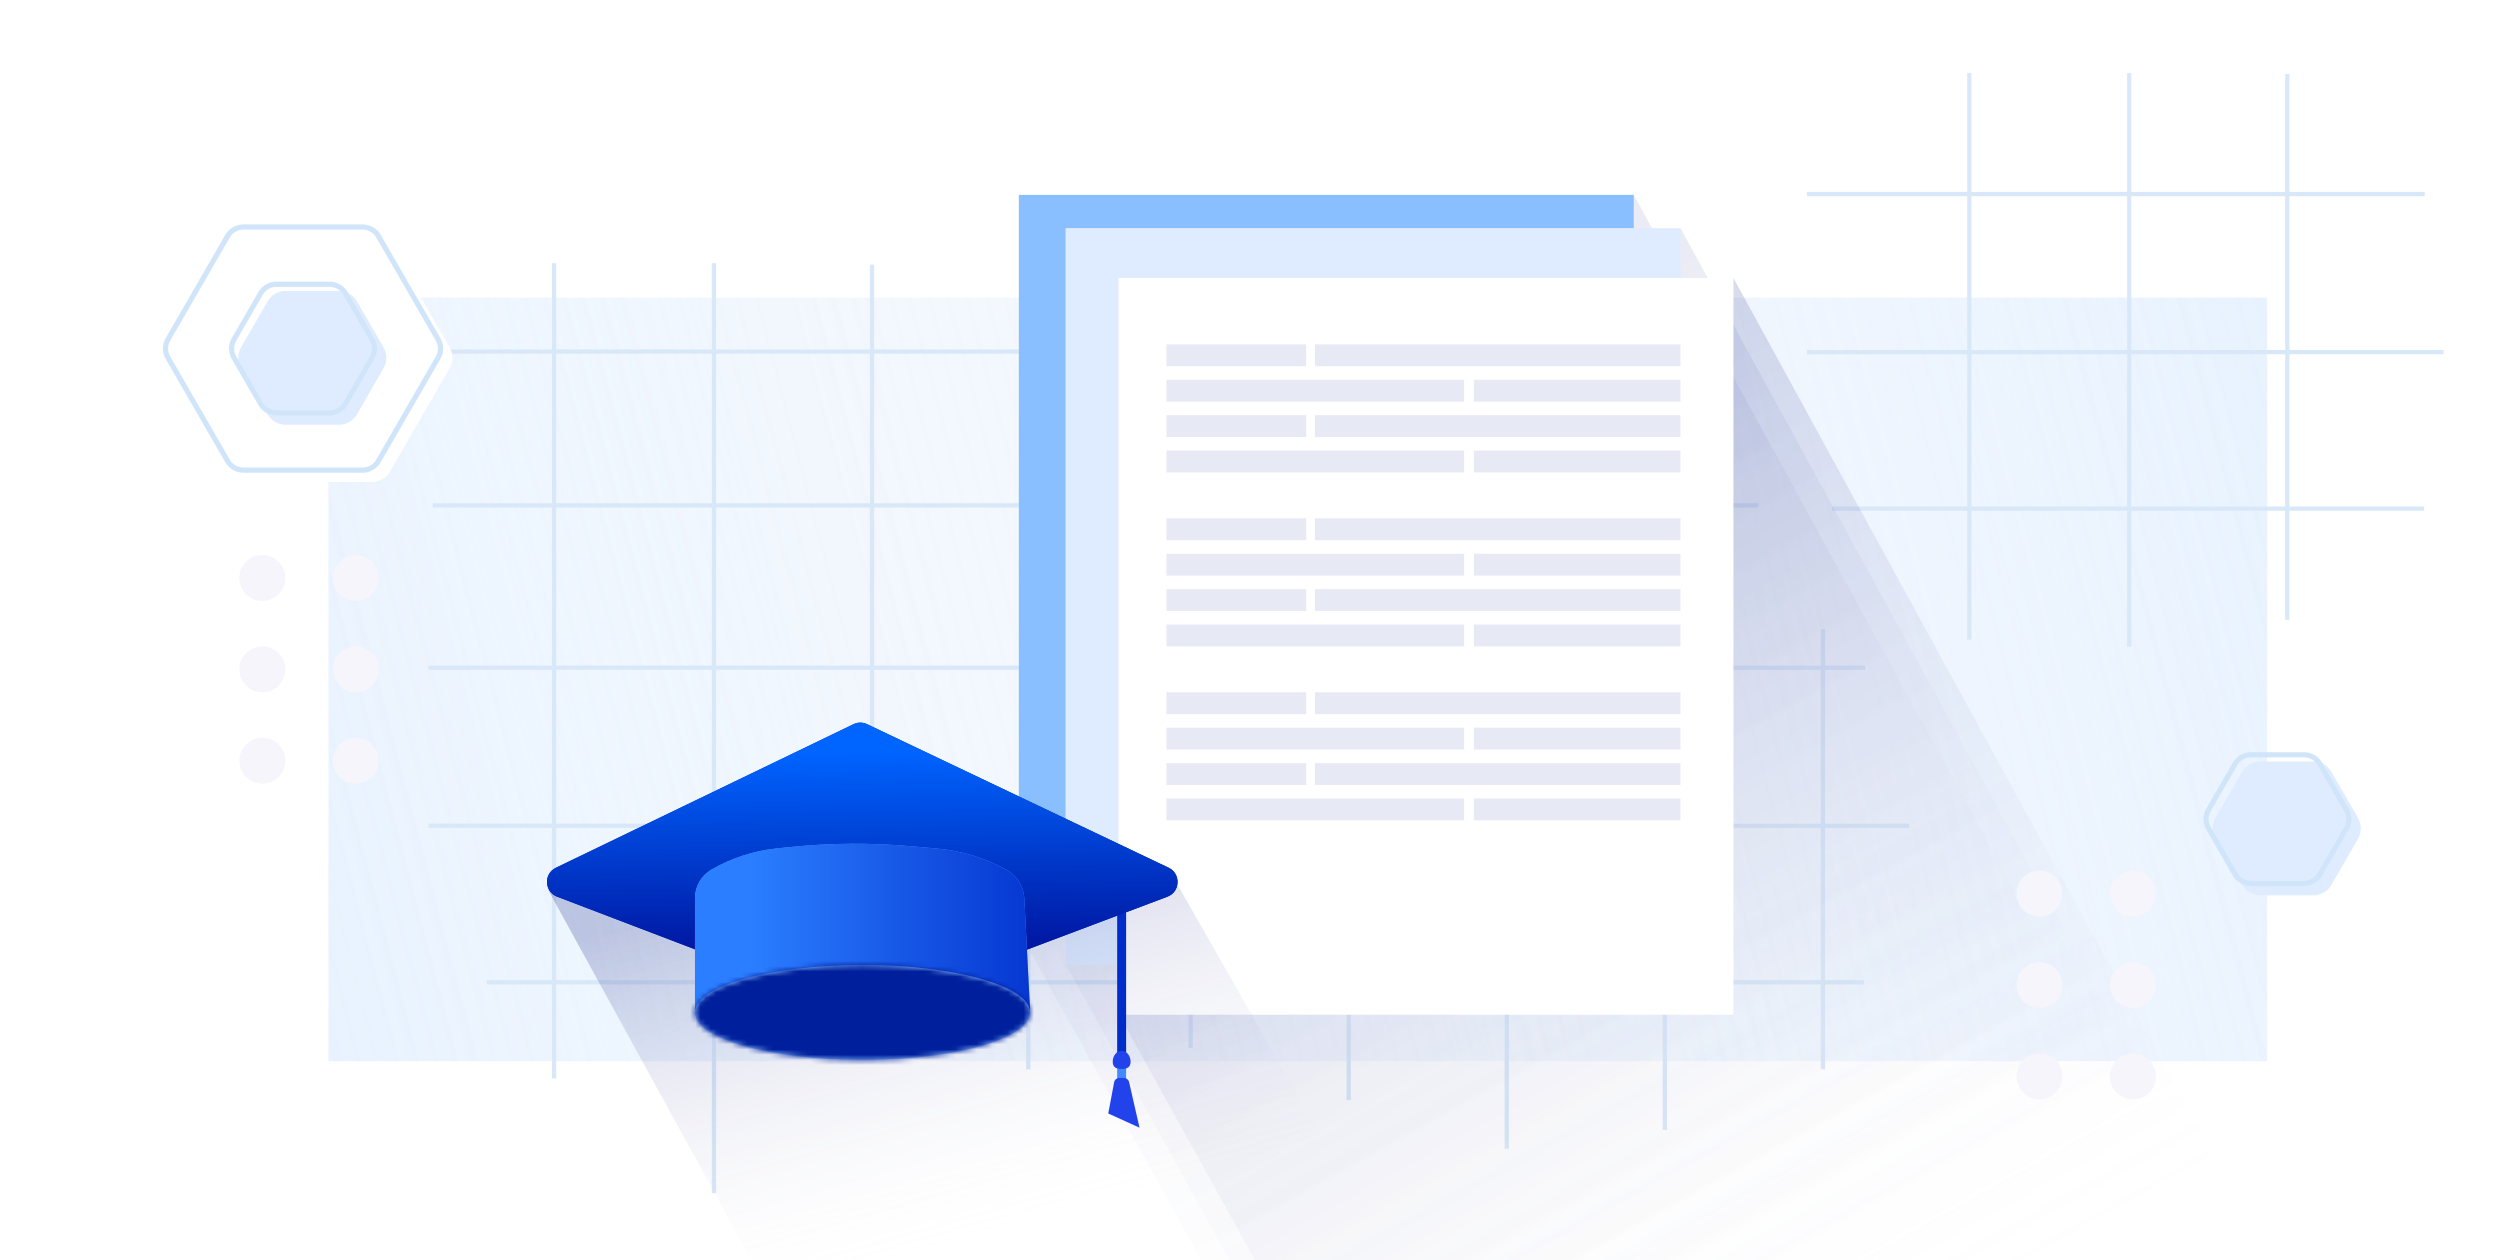 <?xml version="1.0" encoding="UTF-8"?> <svg xmlns="http://www.w3.org/2000/svg" width="480" height="242" viewBox="0 0 480 242" fill="none"><g clip-path="url(#clip0_13483_1972)"><rect width="480" height="242" fill="white"></rect><g filter="url(#filter0_f_13483_1972)"><rect x="63.065" y="57.148" width="372.224" height="146.593" fill="url(#paint0_linear_13483_1972)" fill-opacity="0.7"></rect></g><g filter="url(#filter1_f_13483_1972)"><rect x="435.29" y="203.742" width="372.224" height="146.593" transform="rotate(-180 435.29 203.742)" fill="url(#paint1_linear_13483_1972)" fill-opacity="0.7"></rect></g><path d="M197.432 50.812L197.432 205.306" stroke="#D9E8F9" stroke-width="0.82"></path><path d="M228.602 54.38L228.602 201.205" stroke="#D9E8F9" stroke-width="0.82"></path><path d="M258.952 67.504L258.952 211.201" stroke="#D9E8F9" stroke-width="0.82"></path><path d="M289.301 45.077L289.301 220.55" stroke="#D9E8F9" stroke-width="0.82"></path><path d="M319.649 50.532L319.649 216.954" stroke="#D9E8F9" stroke-width="0.82"></path><path d="M350 120.821L350 205.307" stroke="#D9E8F9" stroke-width="0.82"></path><path d="M167.429 50.812L167.429 201.557" stroke="#D9E8F9" stroke-width="0.82"></path><path d="M137.08 50.532L137.08 229.094" stroke="#D9E8F9" stroke-width="0.82"></path><path d="M106.384 50.532L106.384 207.058" stroke="#D9E8F9" stroke-width="0.82"></path><path d="M327.948 67.504L80.827 67.504" stroke="#D9E8F9" stroke-width="0.82"></path><path d="M337.595 97.033H83.077" stroke="#D9E8F9" stroke-width="0.82"></path><path d="M358.13 128.203L82.276 128.203" stroke="#D9E8F9" stroke-width="0.82"></path><path d="M366.563 158.552L82.277 158.552" stroke="#D9E8F9" stroke-width="0.82"></path><path d="M357.888 188.598L93.459 188.598" stroke="#D9E8F9" stroke-width="0.82"></path><path d="M439.158 14.227L439.158 119.011" stroke="#D9E8F9" stroke-width="0.82"></path><path d="M408.808 14.033L408.808 124.184" stroke="#D9E8F9" stroke-width="0.82"></path><path d="M378.113 14.033L378.113 122.835" stroke="#D9E8F9" stroke-width="0.82"></path><path d="M465.535 37.261L346.942 37.261" stroke="#D9E8F9" stroke-width="0.82"></path><path d="M469.161 67.61L346.943 67.61" stroke="#D9E8F9" stroke-width="0.82"></path><path d="M465.431 97.656L351.75 97.656" stroke="#D9E8F9" stroke-width="0.82"></path><path style="mix-blend-mode:multiply" d="M220.457 115.833L262.699 96.772L310.484 40.075L313.675 37.417L437.575 263.833L363.155 306.799L289.797 348.703L195.71 178.879L204.653 150.693L220.457 115.833Z" fill="url(#paint2_linear_13483_1972)" fill-opacity="0.4"></path><rect x="195.614" y="37.416" width="118.063" height="141.462" fill="#89BFFF"></rect><path style="mix-blend-mode:multiply" d="M229.43 122.215L271.672 103.154L319.457 46.458L322.648 43.8L446.548 270.215L372.129 313.181L298.77 355.085L204.683 185.261L213.626 157.075L229.43 122.215Z" fill="url(#paint3_linear_13483_1972)" fill-opacity="0.4"></path><rect x="204.585" y="43.798" width="118.063" height="141.462" fill="#DFECFF"></rect><path style="mix-blend-mode:multiply" d="M239.603 131.788L281.845 112.727L329.63 56.031L332.821 53.373L456.721 279.788L382.301 322.754L308.943 364.658L214.856 194.834L223.799 166.648L239.603 131.788Z" fill="url(#paint4_linear_13483_1972)" fill-opacity="0.7"></path><rect x="214.759" y="53.371" width="118.063" height="141.462" fill="white"></rect><rect x="252.468" y="66.126" width="70.18" height="4.192" fill="#E7E9F5"></rect><rect x="223.964" y="66.126" width="26.827" height="4.192" fill="#E7E9F5"></rect><rect x="282.983" y="72.922" width="39.665" height="4.192" fill="#E7E9F5"></rect><rect x="223.964" y="72.922" width="57.152" height="4.192" fill="#E7E9F5"></rect><rect x="252.468" y="79.718" width="70.18" height="4.192" fill="#E7E9F5"></rect><rect x="223.964" y="79.718" width="26.827" height="4.192" fill="#E7E9F5"></rect><rect x="282.983" y="86.514" width="39.665" height="4.192" fill="#E7E9F5"></rect><rect x="223.964" y="86.514" width="57.152" height="4.192" fill="#E7E9F5"></rect><rect x="252.468" y="99.524" width="70.18" height="4.192" fill="#E7E9F5"></rect><rect x="223.964" y="99.524" width="26.827" height="4.192" fill="#E7E9F5"></rect><rect x="282.983" y="106.319" width="39.665" height="4.192" fill="#E7E9F5"></rect><rect x="223.964" y="106.319" width="57.152" height="4.192" fill="#E7E9F5"></rect><rect x="252.468" y="113.115" width="70.18" height="4.192" fill="#E7E9F5"></rect><rect x="223.964" y="113.115" width="26.827" height="4.192" fill="#E7E9F5"></rect><rect x="282.983" y="119.911" width="39.665" height="4.192" fill="#E7E9F5"></rect><rect x="223.964" y="119.911" width="57.152" height="4.192" fill="#E7E9F5"></rect><rect x="252.468" y="132.921" width="70.18" height="4.192" fill="#E7E9F5"></rect><rect x="223.964" y="132.921" width="26.827" height="4.192" fill="#E7E9F5"></rect><rect x="282.983" y="139.716" width="39.665" height="4.192" fill="#E7E9F5"></rect><rect x="223.964" y="139.716" width="57.152" height="4.192" fill="#E7E9F5"></rect><rect x="252.468" y="146.512" width="70.18" height="4.192" fill="#E7E9F5"></rect><rect x="223.964" y="146.512" width="26.827" height="4.192" fill="#E7E9F5"></rect><rect x="282.983" y="153.308" width="39.665" height="4.192" fill="#E7E9F5"></rect><rect x="223.964" y="153.308" width="57.152" height="4.192" fill="#E7E9F5"></rect><g filter="url(#filter2_i_13483_1972)"><path d="M69.633 43.085C71.062 43.085 72.383 43.847 73.097 45.085L84.551 64.923C85.265 66.16 85.265 67.685 84.551 68.923L73.097 88.761C72.383 89.998 71.062 90.761 69.633 90.761L46.726 90.761C45.297 90.761 43.977 89.998 43.262 88.761L31.809 68.923C31.094 67.685 31.094 66.16 31.809 64.923L43.262 45.085C43.977 43.847 45.297 43.085 46.726 43.085L69.633 43.085Z" fill="white"></path></g><path d="M69.633 43.585C70.883 43.585 72.039 44.252 72.664 45.335L84.118 65.173C84.743 66.255 84.743 67.59 84.118 68.673L72.664 88.511C72.039 89.594 70.883 90.261 69.633 90.261L46.726 90.261C45.476 90.261 44.32 89.594 43.695 88.511L32.242 68.673C31.616 67.59 31.616 66.255 32.242 65.173L43.695 45.335C44.32 44.252 45.476 43.585 46.726 43.585L69.633 43.585Z" stroke="#D1E5FA"></path><g filter="url(#filter3_i_13483_1972)"><path d="M63.288 54.072C64.718 54.072 66.038 54.835 66.753 56.072L71.863 64.923C72.577 66.161 72.577 67.685 71.863 68.923L66.753 77.774C66.038 79.011 64.718 79.774 63.288 79.774L53.068 79.774C51.639 79.774 50.319 79.011 49.604 77.774L44.494 68.923C43.78 67.685 43.78 66.161 44.494 64.923L49.604 56.072C50.319 54.835 51.639 54.072 53.068 54.072L63.288 54.072Z" fill="#DFECFF"></path></g><path d="M63.288 54.572C64.539 54.572 65.694 55.239 66.32 56.322L71.43 65.173C72.055 66.256 72.055 67.59 71.43 68.673L66.32 77.524C65.694 78.607 64.539 79.274 63.288 79.274L53.068 79.274C51.818 79.274 50.663 78.607 50.037 77.524L44.927 68.673C44.302 67.59 44.302 66.256 44.927 65.173L50.037 56.322C50.663 55.239 51.818 54.572 53.068 54.572L63.288 54.572Z" stroke="#D1E5FA"></path><path style="mix-blend-mode:multiply" d="M161.214 187.883L183.57 176.446L210.425 172.419L225.578 168.992L258.916 227.399L166.12 281.673L105.454 171.238C105.016 170.44 105.78 169.509 106.641 169.794L161.214 187.883Z" fill="url(#paint5_linear_13483_1972)"></path><rect x="214.498" y="162.718" width="1.716" height="39.914" fill="#002CCA"></rect><rect x="214.498" y="204.368" width="1.716" height="3.471" fill="#408BFF"></rect><path d="M213.64 203.846C213.64 204.996 214.409 205.235 215.356 205.235C216.304 205.235 217.072 204.996 217.072 203.846C217.072 202.696 216.304 201.764 215.356 201.764C214.409 201.764 213.64 202.696 213.64 203.846Z" fill="#2242EB"></path><path d="M213.916 207.786C214.005 207.314 214.418 206.971 214.898 206.971H215.807C216.273 206.971 216.678 207.294 216.782 207.748L218.788 216.516L212.783 213.789L213.916 207.786Z" fill="#2242EB"></path><g filter="url(#filter4_ii_13483_1972)"><path d="M106.952 172.159C104.493 171.22 104.349 167.757 106.721 166.613L163.896 139.038C164.704 138.648 165.641 138.646 166.45 139.031L224.382 166.606C226.772 167.744 226.628 171.23 224.153 172.163L166.22 193.994C165.544 194.248 164.8 194.247 164.125 193.989L106.952 172.159Z" fill="#002CCA"></path><path d="M106.952 172.159C104.493 171.22 104.349 167.757 106.721 166.613L163.896 139.038C164.704 138.648 165.641 138.646 166.45 139.031L224.382 166.606C226.772 167.744 226.628 171.23 224.153 172.163L166.22 193.994C165.544 194.248 164.8 194.247 164.125 193.989L106.952 172.159Z" fill="url(#paint6_linear_13483_1972)"></path></g><path d="M133.433 172.44C133.433 170.183 134.636 168.097 136.59 166.967C140.447 164.739 144.73 163.35 149.161 162.893L151.544 162.647C159.467 161.829 167.451 161.785 175.383 162.514L180.042 162.942C184.663 163.367 189.145 164.744 193.207 166.985C195.245 168.109 196.556 170.206 196.675 172.53L197.771 193.956H133.433V172.44Z" fill="#589AFF"></path><path d="M133.433 172.44C133.433 170.183 134.636 168.097 136.59 166.967C140.447 164.739 144.73 163.35 149.161 162.893L151.544 162.647C159.467 161.829 167.451 161.785 175.383 162.514L180.042 162.942C184.663 163.367 189.145 164.744 193.207 166.985C195.245 168.109 196.556 170.206 196.675 172.53L197.771 193.956H133.433V172.44Z" fill="url(#paint7_linear_13483_1972)"></path><mask id="mask0_13483_1972" style="mask-type:alpha" maskUnits="userSpaceOnUse" x="133" y="161" width="65" height="33"><path d="M133.433 172.44C133.433 170.183 134.636 168.097 136.59 166.967C140.447 164.739 144.73 163.35 149.161 162.893L151.544 162.647C159.467 161.829 167.451 161.785 175.383 162.514L180.042 162.942C184.663 163.367 189.145 164.744 193.207 166.985C195.245 168.109 196.556 170.206 196.675 172.53L197.771 193.956H133.433V172.44Z" fill="#76C6B6"></path></mask><g mask="url(#mask0_13483_1972)"> </g><ellipse cx="165.602" cy="194.389" rx="32.169" ry="9.111" fill="#8AC2FF"></ellipse><mask id="mask1_13483_1972" style="mask-type:alpha" maskUnits="userSpaceOnUse" x="133" y="185" width="65" height="19"><ellipse cx="165.602" cy="194.389" rx="32.169" ry="9.111" fill="#D9E2DE"></ellipse></mask><g mask="url(#mask1_13483_1972)"><path d="M205.491 193.955C205.491 202.101 188.4 208.706 167.317 208.706C146.234 208.706 129.143 202.101 129.143 193.955C129.143 185.808 146.234 179.204 167.317 179.204C188.4 179.204 205.491 185.808 205.491 193.955Z" fill="#001F9C"></path></g><g filter="url(#filter5_i_13483_1972)"><circle cx="49.206" cy="109.81" r="4.412" fill="#F5F5FB"></circle><circle cx="67.151" cy="109.81" r="4.412" fill="#F5F5FB"></circle><circle cx="49.206" cy="127.355" r="4.412" fill="#F5F5FB"></circle><circle cx="67.151" cy="127.355" r="4.412" fill="#F5F5FB"></circle><path d="M53.617 144.896C53.617 147.333 51.642 149.308 49.206 149.308C46.769 149.308 44.794 147.333 44.794 144.896C44.794 142.46 46.769 140.484 49.206 140.484C51.642 140.484 53.617 142.46 53.617 144.896Z" fill="#F5F5FB"></path><circle cx="67.151" cy="144.896" r="4.412" fill="#F5F5FB"></circle></g><g filter="url(#filter6_i_13483_1972)"><path d="M442.38 144.419C443.809 144.419 445.13 145.182 445.844 146.419L450.954 155.27C451.669 156.508 451.669 158.033 450.954 159.27L445.844 168.121C445.13 169.359 443.809 170.121 442.38 170.121L432.16 170.121C430.731 170.121 429.411 169.359 428.696 168.121L423.586 159.27C422.872 158.033 422.872 156.508 423.586 155.27L428.696 146.419C429.411 145.182 430.731 144.419 432.16 144.419L442.38 144.419Z" fill="#DFECFF"></path></g><path d="M442.38 144.919C443.631 144.919 444.786 145.587 445.411 146.669L450.521 155.52C451.147 156.603 451.147 157.937 450.521 159.02L445.411 167.871C444.786 168.954 443.631 169.621 442.38 169.621L432.16 169.621C430.91 169.621 429.754 168.954 429.129 167.871L424.019 159.02C423.394 157.937 423.394 156.603 424.019 155.52L429.129 146.669C429.754 145.587 430.91 144.919 432.16 144.919L442.38 144.919Z" stroke="#D1E5FA"></path><g filter="url(#filter7_i_13483_1972)"><circle cx="390.412" cy="170.412" r="4.412" fill="#F5F5FB"></circle><circle cx="408.358" cy="170.412" r="4.412" fill="#F5F5FB"></circle><circle cx="390.412" cy="187.957" r="4.412" fill="#F5F5FB"></circle><circle cx="408.358" cy="187.957" r="4.412" fill="#F5F5FB"></circle><path d="M394.823 205.498C394.823 207.934 392.848 209.909 390.412 209.909C387.975 209.909 386 207.934 386 205.498C386 203.061 387.975 201.086 390.412 201.086C392.848 201.086 394.823 203.061 394.823 205.498Z" fill="#F5F5FB"></path><circle cx="408.358" cy="205.498" r="4.412" fill="#F5F5FB"></circle></g></g><defs><filter id="filter0_f_13483_1972" x="-34.056" y="-39.973" width="566.468" height="340.837" filterUnits="userSpaceOnUse" color-interpolation-filters="sRGB"><feFlood flood-opacity="0" result="BackgroundImageFix"></feFlood><feBlend mode="normal" in="SourceGraphic" in2="BackgroundImageFix" result="shape"></feBlend><feGaussianBlur stdDeviation="48.561" result="effect1_foregroundBlur_13483_1972"></feGaussianBlur></filter><filter id="filter1_f_13483_1972" x="-34.056" y="-39.973" width="566.468" height="340.837" filterUnits="userSpaceOnUse" color-interpolation-filters="sRGB"><feFlood flood-opacity="0" result="BackgroundImageFix"></feFlood><feBlend mode="normal" in="SourceGraphic" in2="BackgroundImageFix" result="shape"></feBlend><feGaussianBlur stdDeviation="48.561" result="effect1_foregroundBlur_13483_1972"></feGaussianBlur></filter><filter id="filter2_i_13483_1972" x="31.273" y="43.085" width="55.595" height="49.457" filterUnits="userSpaceOnUse" color-interpolation-filters="sRGB"><feFlood flood-opacity="0" result="BackgroundImageFix"></feFlood><feBlend mode="normal" in="SourceGraphic" in2="BackgroundImageFix" result="shape"></feBlend><feColorMatrix in="SourceAlpha" type="matrix" values="0 0 0 0 0 0 0 0 0 0 0 0 0 0 0 0 0 0 127 0" result="hardAlpha"></feColorMatrix><feOffset dx="1.781" dy="1.781"></feOffset><feGaussianBlur stdDeviation="1.432"></feGaussianBlur><feComposite in2="hardAlpha" operator="arithmetic" k2="-1" k3="1"></feComposite><feColorMatrix type="matrix" values="0 0 0 0 0.133 0 0 0 0 0.165 0 0 0 0 0.369 0 0 0 0.2 0"></feColorMatrix><feBlend mode="normal" in2="shape" result="effect1_innerShadow_13483_1972"></feBlend></filter><filter id="filter3_i_13483_1972" x="43.959" y="54.072" width="30.221" height="27.483" filterUnits="userSpaceOnUse" color-interpolation-filters="sRGB"><feFlood flood-opacity="0" result="BackgroundImageFix"></feFlood><feBlend mode="normal" in="SourceGraphic" in2="BackgroundImageFix" result="shape"></feBlend><feColorMatrix in="SourceAlpha" type="matrix" values="0 0 0 0 0 0 0 0 0 0 0 0 0 0 0 0 0 0 127 0" result="hardAlpha"></feColorMatrix><feOffset dx="1.781" dy="1.781"></feOffset><feGaussianBlur stdDeviation="1.432"></feGaussianBlur><feComposite in2="hardAlpha" operator="arithmetic" k2="-1" k3="1"></feComposite><feColorMatrix type="matrix" values="0 0 0 0 0.133 0 0 0 0 0.165 0 0 0 0 0.369 0 0 0 0.2 0"></feColorMatrix><feBlend mode="normal" in2="shape" result="effect1_innerShadow_13483_1972"></feBlend></filter><filter id="filter4_ii_13483_1972" x="105.022" y="137.944" width="121.072" height="57.239" filterUnits="userSpaceOnUse" color-interpolation-filters="sRGB"><feFlood flood-opacity="0" result="BackgroundImageFix"></feFlood><feBlend mode="normal" in="SourceGraphic" in2="BackgroundImageFix" result="shape"></feBlend><feColorMatrix in="SourceAlpha" type="matrix" values="0 0 0 0 0 0 0 0 0 0 0 0 0 0 0 0 0 0 127 0" result="hardAlpha"></feColorMatrix><feOffset dy="-1"></feOffset><feGaussianBlur stdDeviation="0.4"></feGaussianBlur><feComposite in2="hardAlpha" operator="arithmetic" k2="-1" k3="1"></feComposite><feColorMatrix type="matrix" values="0 0 0 0 0 0 0 0 0 0 0 0 0 0 0 0 0 0 0.18 0"></feColorMatrix><feBlend mode="normal" in2="shape" result="effect1_innerShadow_13483_1972"></feBlend><feColorMatrix in="SourceAlpha" type="matrix" values="0 0 0 0 0 0 0 0 0 0 0 0 0 0 0 0 0 0 127 0" result="hardAlpha"></feColorMatrix><feOffset dy="1"></feOffset><feGaussianBlur stdDeviation="1.5"></feGaussianBlur><feComposite in2="hardAlpha" operator="arithmetic" k2="-1" k3="1"></feComposite><feColorMatrix type="matrix" values="0 0 0 0 1 0 0 0 0 1 0 0 0 0 1 0 0 0 0.25 0"></feColorMatrix><feBlend mode="plus-lighter" in2="effect1_innerShadow_13483_1972" result="effect2_innerShadow_13483_1972"></feBlend></filter><filter id="filter5_i_13483_1972" x="44.794" y="105.398" width="27.931" height="45.071" filterUnits="userSpaceOnUse" color-interpolation-filters="sRGB"><feFlood flood-opacity="0" result="BackgroundImageFix"></feFlood><feBlend mode="normal" in="SourceGraphic" in2="BackgroundImageFix" result="shape"></feBlend><feColorMatrix in="SourceAlpha" type="matrix" values="0 0 0 0 0 0 0 0 0 0 0 0 0 0 0 0 0 0 127 0" result="hardAlpha"></feColorMatrix><feOffset dx="1.162" dy="1.162"></feOffset><feGaussianBlur stdDeviation="0.581"></feGaussianBlur><feComposite in2="hardAlpha" operator="arithmetic" k2="-1" k3="1"></feComposite><feColorMatrix type="matrix" values="0 0 0 0 0.008 0 0 0 0 0 0 0 0 0 0.243 0 0 0 0.18 0"></feColorMatrix><feBlend mode="normal" in2="shape" result="effect1_innerShadow_13483_1972"></feBlend></filter><filter id="filter6_i_13483_1972" x="423.05" y="144.419" width="30.221" height="27.483" filterUnits="userSpaceOnUse" color-interpolation-filters="sRGB"><feFlood flood-opacity="0" result="BackgroundImageFix"></feFlood><feBlend mode="normal" in="SourceGraphic" in2="BackgroundImageFix" result="shape"></feBlend><feColorMatrix in="SourceAlpha" type="matrix" values="0 0 0 0 0 0 0 0 0 0 0 0 0 0 0 0 0 0 127 0" result="hardAlpha"></feColorMatrix><feOffset dx="1.781" dy="1.781"></feOffset><feGaussianBlur stdDeviation="1.432"></feGaussianBlur><feComposite in2="hardAlpha" operator="arithmetic" k2="-1" k3="1"></feComposite><feColorMatrix type="matrix" values="0 0 0 0 0.133 0 0 0 0 0.165 0 0 0 0 0.369 0 0 0 0.2 0"></feColorMatrix><feBlend mode="normal" in2="shape" result="effect1_innerShadow_13483_1972"></feBlend></filter><filter id="filter7_i_13483_1972" x="386" y="166" width="27.931" height="45.071" filterUnits="userSpaceOnUse" color-interpolation-filters="sRGB"><feFlood flood-opacity="0" result="BackgroundImageFix"></feFlood><feBlend mode="normal" in="SourceGraphic" in2="BackgroundImageFix" result="shape"></feBlend><feColorMatrix in="SourceAlpha" type="matrix" values="0 0 0 0 0 0 0 0 0 0 0 0 0 0 0 0 0 0 127 0" result="hardAlpha"></feColorMatrix><feOffset dx="1.162" dy="1.162"></feOffset><feGaussianBlur stdDeviation="0.581"></feGaussianBlur><feComposite in2="hardAlpha" operator="arithmetic" k2="-1" k3="1"></feComposite><feColorMatrix type="matrix" values="0 0 0 0 0.008 0 0 0 0 0 0 0 0 0 0.243 0 0 0 0.18 0"></feColorMatrix><feBlend mode="normal" in2="shape" result="effect1_innerShadow_13483_1972"></feBlend></filter><linearGradient id="paint0_linear_13483_1972" x1="-107.405" y1="533.107" x2="535.118" y2="365.07" gradientUnits="userSpaceOnUse"><stop offset="0.012" stop-color="#B0D7FF"></stop><stop offset="0.972" stop-color="#F5F5FB" stop-opacity="0"></stop></linearGradient><linearGradient id="paint1_linear_13483_1972" x1="264.819" y1="679.701" x2="907.342" y2="511.664" gradientUnits="userSpaceOnUse"><stop offset="0.012" stop-color="#B0D7FF"></stop><stop offset="0.972" stop-color="#F5F5FB" stop-opacity="0"></stop></linearGradient><linearGradient id="paint2_linear_13483_1972" x1="238.375" y1="79.241" x2="337.584" y2="258.279" gradientUnits="userSpaceOnUse"><stop stop-color="#0A167D" stop-opacity="0.22"></stop><stop offset="1" stop-color="white" stop-opacity="0"></stop></linearGradient><linearGradient id="paint3_linear_13483_1972" x1="247.348" y1="85.623" x2="346.557" y2="264.661" gradientUnits="userSpaceOnUse"><stop stop-color="#0A167D" stop-opacity="0.22"></stop><stop offset="1" stop-color="white" stop-opacity="0"></stop></linearGradient><linearGradient id="paint4_linear_13483_1972" x1="257.521" y1="95.196" x2="356.73" y2="274.234" gradientUnits="userSpaceOnUse"><stop stop-color="#0A167D" stop-opacity="0.22"></stop><stop offset="1" stop-color="white" stop-opacity="0"></stop></linearGradient><linearGradient id="paint5_linear_13483_1972" x1="177.123" y1="161.632" x2="198.91" y2="238.554" gradientUnits="userSpaceOnUse"><stop stop-color="#0A167D" stop-opacity="0.22"></stop><stop offset="1" stop-color="white" stop-opacity="0"></stop></linearGradient><linearGradient id="paint6_linear_13483_1972" x1="165.601" y1="108.487" x2="167.356" y2="227.794" gradientUnits="userSpaceOnUse"><stop offset="0.3" stop-color="#0064FF"></stop><stop offset="0.65" stop-color="#000F98"></stop><stop offset="1" stop-color="#89BFFF" stop-opacity="0.717"></stop></linearGradient><linearGradient id="paint7_linear_13483_1972" x1="114.56" y1="180.507" x2="256.533" y2="180.507" gradientUnits="userSpaceOnUse"><stop offset="0.208" stop-color="#2B7EFF"></stop><stop offset="0.648" stop-color="#002CCA"></stop><stop offset="1" stop-color="#89BFFF" stop-opacity="0.717"></stop></linearGradient><clipPath id="clip0_13483_1972"><rect width="480" height="242" fill="white"></rect></clipPath></defs></svg> 